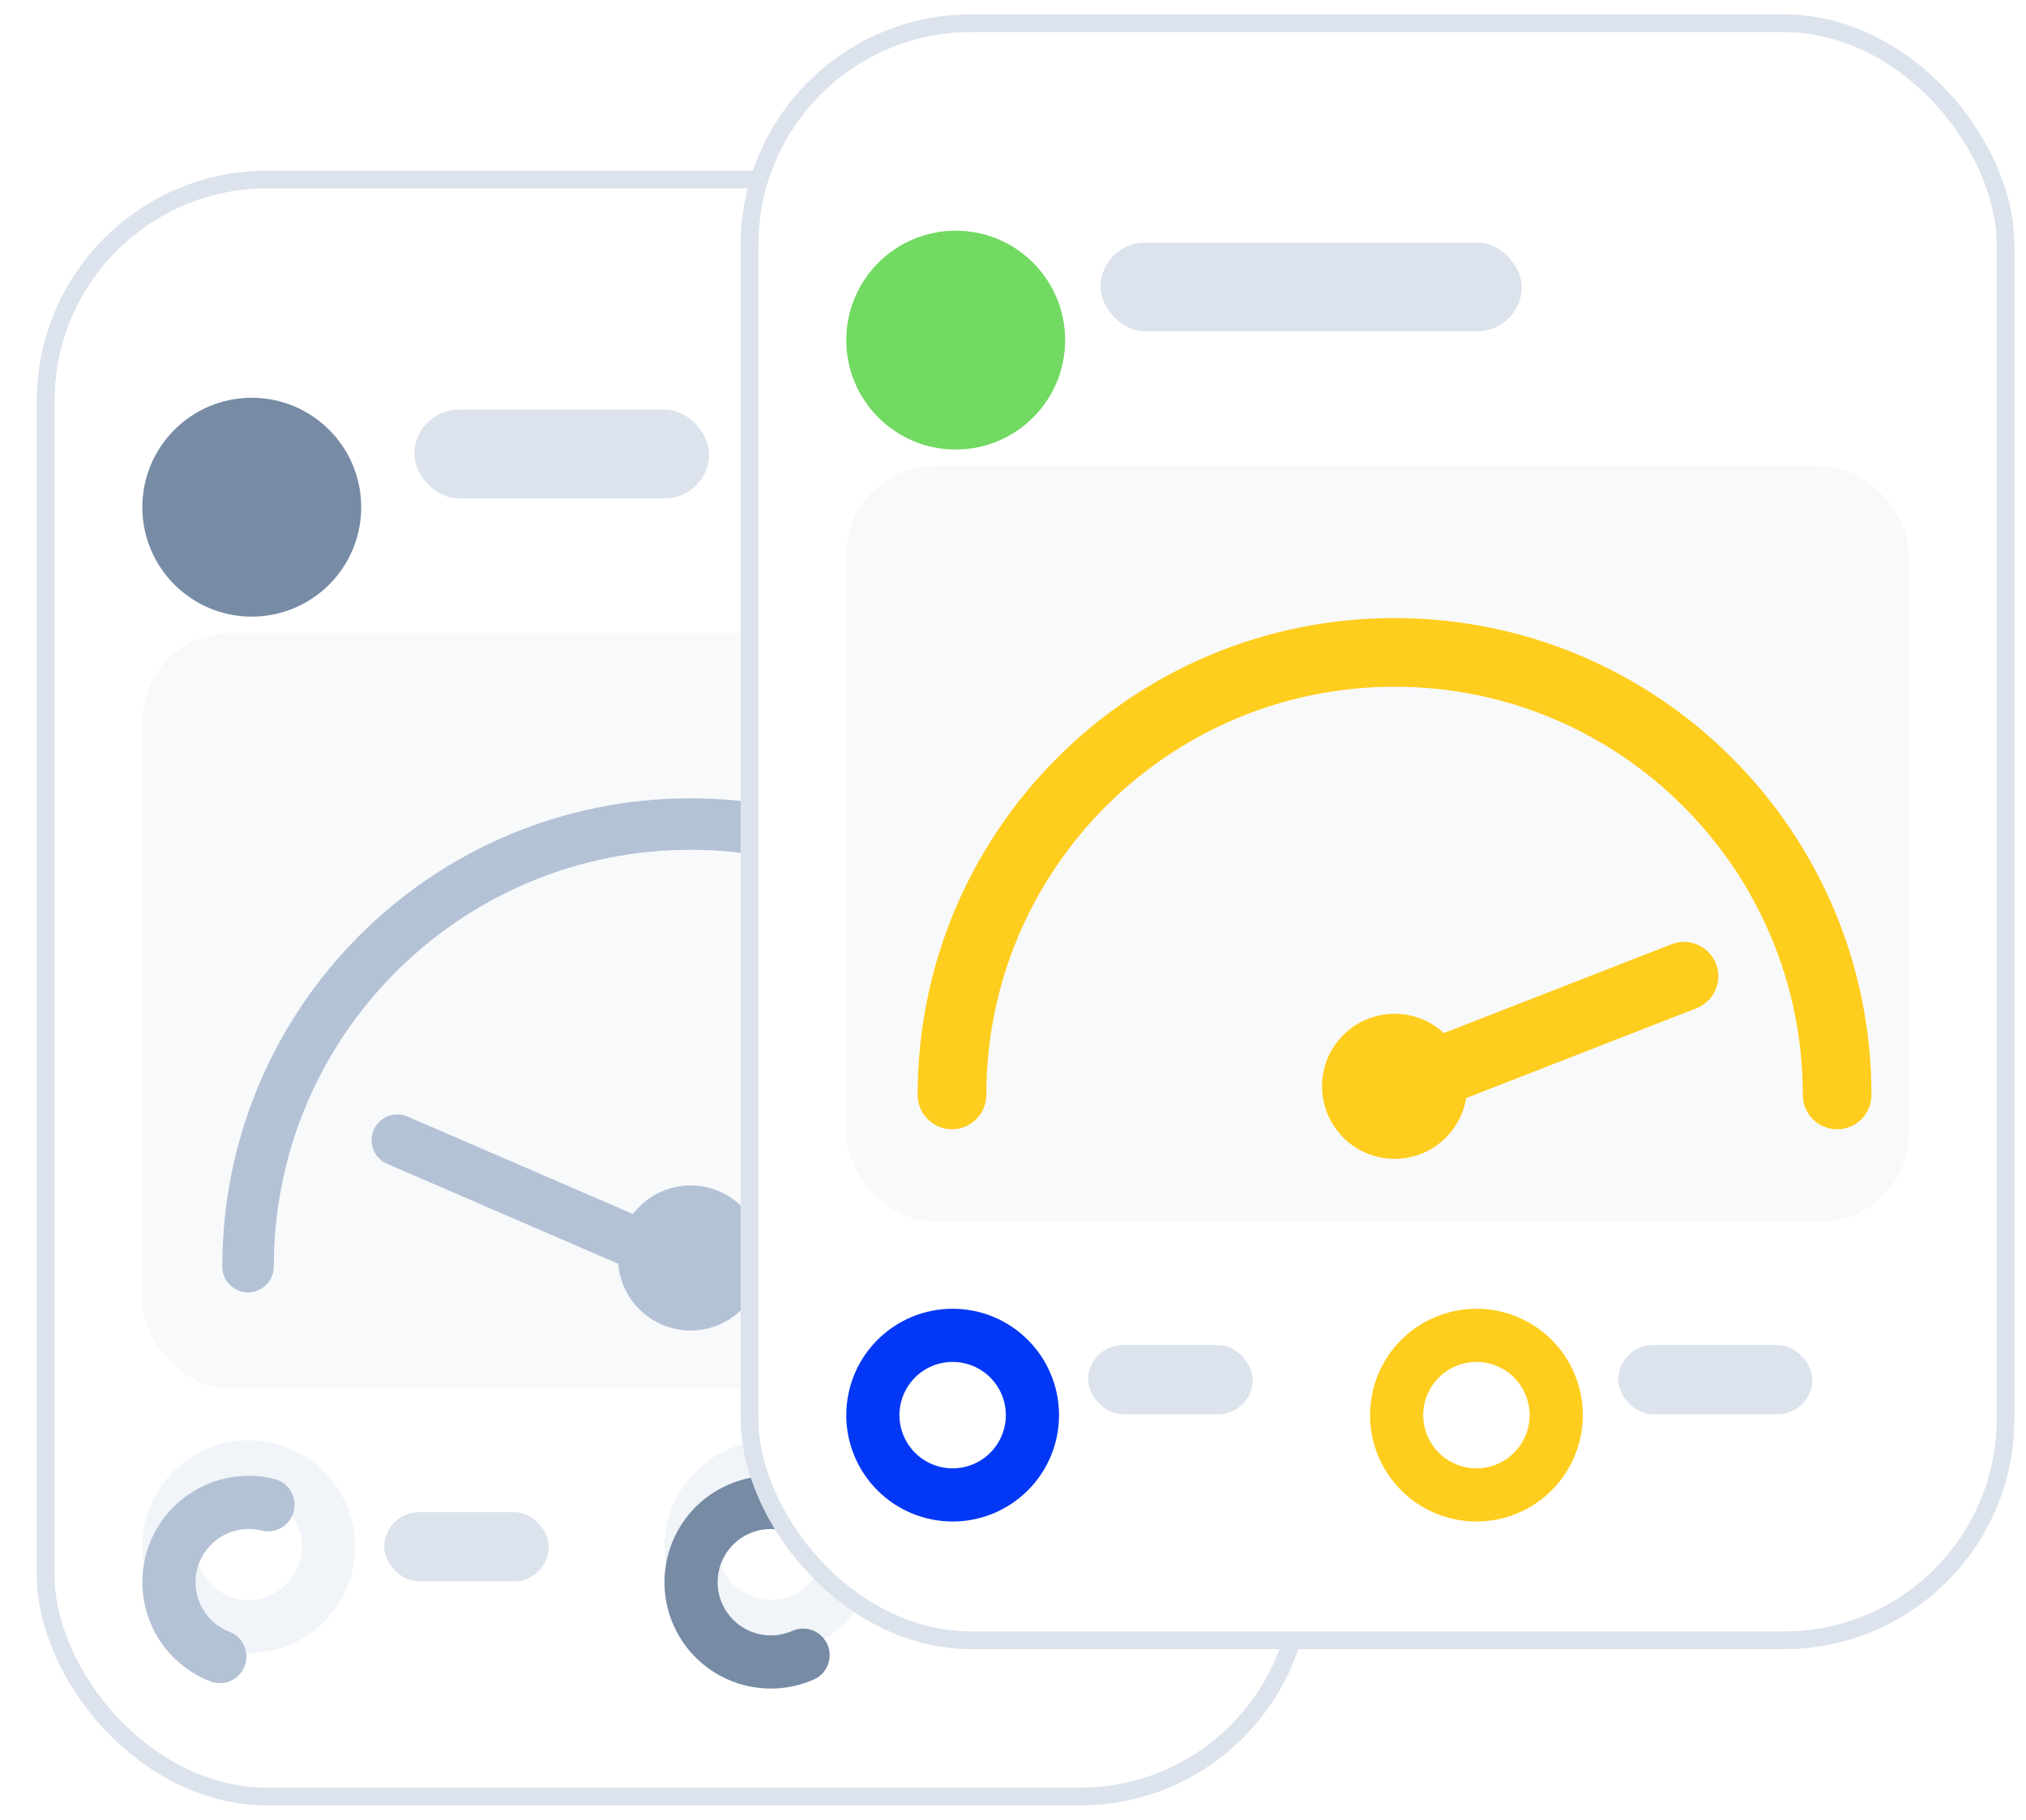 <svg width="118" height="106" viewBox="0 0 118 106" fill="none" xmlns="http://www.w3.org/2000/svg">
<rect x="2.659" y="10.455" width="73.153" height="94.191" rx="12.91" fill="white" stroke="#DCE3ED" stroke-width="1.033"/>
<path opacity="0.4" d="M13.84 94.696C12.62 94.524 11.517 93.875 10.775 92.891C10.033 91.906 9.713 90.668 9.884 89.447C10.056 88.227 10.705 87.124 11.689 86.382C12.674 85.64 13.912 85.32 15.133 85.491C16.354 85.663 17.456 86.312 18.198 87.296C18.94 88.281 19.26 89.519 19.089 90.74C18.918 91.961 18.268 93.063 17.284 93.805C16.299 94.547 15.061 94.867 13.84 94.696L13.84 94.696Z" stroke="#DCE3ED" stroke-width="3.098" stroke-linecap="round"/>
<g filter="url(#filter0_d_1814_13337)">
<path d="M12.803 94.425C11.702 93.998 10.805 93.166 10.295 92.101C9.785 91.035 9.699 89.816 10.056 88.689C10.413 87.563 11.186 86.615 12.217 86.038C13.247 85.461 14.459 85.298 15.606 85.583" stroke="#B4C2D6" stroke-width="3.098" stroke-linecap="round"/>
</g>
<rect x="22.379" y="88.081" width="9.583" height="4.026" rx="2.013" fill="#DCE3ED"/>
<path opacity="0.4" d="M44.248 94.696C43.028 94.525 41.925 93.876 41.184 92.891C40.442 91.907 40.121 90.668 40.293 89.448C40.464 88.227 41.113 87.124 42.098 86.383C43.082 85.641 44.321 85.32 45.541 85.492C46.762 85.663 47.864 86.312 48.606 87.297C49.348 88.281 49.669 89.52 49.497 90.74C49.326 91.961 48.676 93.064 47.692 93.805C46.708 94.547 45.469 94.868 44.248 94.696L44.248 94.696Z" stroke="#DCE3ED" stroke-width="3.098" stroke-linecap="round"/>
<g filter="url(#filter1_d_1814_13337)">
<path d="M46.772 94.346C46.025 94.675 45.205 94.802 44.393 94.714C43.582 94.626 42.808 94.326 42.149 93.844C41.491 93.362 40.971 92.715 40.642 91.968C40.313 91.221 40.186 90.4 40.275 89.589C40.364 88.778 40.664 88.004 41.147 87.346C41.63 86.687 42.277 86.168 43.025 85.84C43.772 85.511 44.592 85.385 45.404 85.475C46.215 85.564 46.988 85.865 47.646 86.349" stroke="#778BA5" stroke-width="3.098" stroke-linecap="round"/>
</g>
<rect x="53.256" y="88.081" width="11.3" height="4.026" rx="2.013" fill="#DCE3ED"/>
<rect x="24.136" y="23.863" width="17.165" height="5.164" rx="2.582" fill="#DCE3ED"/>
<g filter="url(#filter2_d_1814_13337)">
<circle cx="14.664" cy="26.445" r="6.374" fill="#778BA5"/>
</g>
<rect opacity="0.21" x="8.29" y="36.868" width="61.89" height="44.027" rx="5.164" fill="#DCE3ED"/>
<g filter="url(#filter3_d_1814_13337)">
<path d="M14.446 70.777C14.446 56.541 25.987 45 40.223 45C54.459 45 66 56.541 66 70.777" stroke="#B4C2D6" stroke-width="3" stroke-linecap="round"/>
<circle cx="40.223" cy="70.275" r="4.225" transform="rotate(180 40.223 70.275)" fill="#B4C2D6"/>
<line x1="1.5" y1="-1.5" x2="18.54" y2="-1.5" transform="matrix(-0.918 -0.397 -0.397 0.918 39.566 72.151)" stroke="#B4C2D6" stroke-width="3" stroke-linecap="round"/>
</g>
<rect x="43.656" y="1.353" width="73.153" height="94.191" rx="12.91" fill="white" stroke="#DCE3ED" stroke-width="1.033"/>
<g filter="url(#filter4_d_1814_13337)">
<path d="M60.132 80.362C60.132 80.972 60.012 81.577 59.778 82.141C59.545 82.704 59.203 83.217 58.771 83.648C58.339 84.08 57.827 84.422 57.263 84.656C56.699 84.889 56.095 85.01 55.485 85.01C54.874 85.01 54.27 84.889 53.706 84.656C53.142 84.422 52.63 84.08 52.199 83.648C51.767 83.217 51.425 82.704 51.191 82.141C50.958 81.577 50.837 80.972 50.837 80.362C50.837 79.752 50.958 79.147 51.191 78.584C51.425 78.02 51.767 77.507 52.199 77.076C52.63 76.644 53.142 76.302 53.706 76.068C54.27 75.835 54.874 75.715 55.485 75.715C56.095 75.715 56.699 75.835 57.263 76.068C57.827 76.302 58.339 76.644 58.771 77.076C59.203 77.507 59.545 78.02 59.778 78.584C60.012 79.147 60.132 79.752 60.132 80.362L60.132 80.362Z" stroke="#0238F5" stroke-width="3.098"/>
</g>
<rect x="63.376" y="78.349" width="9.583" height="4.026" rx="2.013" fill="#DCE3ED"/>
<g filter="url(#filter5_d_1814_13337)">
<path d="M90.639 80.362C90.639 80.972 90.519 81.577 90.285 82.141C90.052 82.704 89.709 83.217 89.278 83.648C88.846 84.08 88.334 84.422 87.77 84.656C87.206 84.889 86.602 85.01 85.992 85.01C85.381 85.01 84.777 84.889 84.213 84.656C83.649 84.422 83.137 84.08 82.705 83.648C82.274 83.217 81.931 82.704 81.698 82.141C81.464 81.577 81.344 80.972 81.344 80.362C81.344 79.752 81.464 79.147 81.698 78.584C81.931 78.02 82.274 77.507 82.705 77.076C83.137 76.644 83.649 76.302 84.213 76.068C84.777 75.835 85.381 75.715 85.992 75.715C86.602 75.715 87.206 75.835 87.77 76.068C88.334 76.302 88.846 76.644 89.278 77.076C89.709 77.507 90.052 78.02 90.285 78.584C90.519 79.147 90.639 79.752 90.639 80.362L90.639 80.362Z" stroke="#FFCD1D" stroke-width="3.098"/>
</g>
<rect x="94.254" y="78.349" width="11.3" height="4.026" rx="2.013" fill="#DCE3ED"/>
<rect x="64.101" y="14.131" width="24.531" height="5.164" rx="2.582" fill="#DCE3ED"/>
<g filter="url(#filter6_d_1814_13337)">
<circle cx="55.664" cy="16.713" r="6.374" fill="#72D962"/>
</g>
<rect opacity="0.21" x="49.288" y="27.136" width="61.89" height="44.027" rx="5.164" fill="#DCE3ED"/>
<g filter="url(#filter7_d_1814_13337)">
<path d="M107 60.777C107 46.541 95.459 35 81.223 35C66.987 35 55.446 46.541 55.446 60.777" stroke="#FFCD1D" stroke-width="4" stroke-linecap="round"/>
<circle cx="4.225" cy="4.225" r="4.225" transform="matrix(1 0 0 -1 76.999 64.5)" fill="#FFCD1D"/>
<line x1="83.136" y1="59.694" x2="98.079" y2="53.864" stroke="#FFCD1D" stroke-width="4" stroke-linecap="round"/>
</g>
<defs>
<filter id="filter0_d_1814_13337" x="6.224" y="83.897" width="12.996" height="16.209" filterUnits="userSpaceOnUse" color-interpolation-filters="sRGB">
<feFlood flood-opacity="0" result="BackgroundImageFix"/>
<feColorMatrix in="SourceAlpha" type="matrix" values="0 0 0 0 0 0 0 0 0 0 0 0 0 0 0 0 0 0 127 0" result="hardAlpha"/>
<feOffset dy="2.066"/>
<feGaussianBlur stdDeviation="1.033"/>
<feColorMatrix type="matrix" values="0 0 0 0 0.109 0 0 0 0 0.491 0 0 0 0 0.971 0 0 0 0.13 0"/>
<feBlend mode="normal" in2="BackgroundImageFix" result="effect1_dropShadow_1814_13337"/>
<feBlend mode="normal" in="SourceGraphic" in2="effect1_dropShadow_1814_13337" result="shape"/>
</filter>
<filter id="filter1_d_1814_13337" x="36.633" y="83.897" width="14.628" height="16.524" filterUnits="userSpaceOnUse" color-interpolation-filters="sRGB">
<feFlood flood-opacity="0" result="BackgroundImageFix"/>
<feColorMatrix in="SourceAlpha" type="matrix" values="0 0 0 0 0 0 0 0 0 0 0 0 0 0 0 0 0 0 127 0" result="hardAlpha"/>
<feOffset dy="2.066"/>
<feGaussianBlur stdDeviation="1.033"/>
<feColorMatrix type="matrix" values="0 0 0 0 1 0 0 0 0 0.805 0 0 0 0 0.113 0 0 0 0.19 0"/>
<feBlend mode="normal" in2="BackgroundImageFix" result="effect1_dropShadow_1814_13337"/>
<feBlend mode="normal" in="SourceGraphic" in2="effect1_dropShadow_1814_13337" result="shape"/>
</filter>
<filter id="filter2_d_1814_13337" x="0.028" y="14.907" width="29.271" height="29.271" filterUnits="userSpaceOnUse" color-interpolation-filters="sRGB">
<feFlood flood-opacity="0" result="BackgroundImageFix"/>
<feColorMatrix in="SourceAlpha" type="matrix" values="0 0 0 0 0 0 0 0 0 0 0 0 0 0 0 0 0 0 127 0" result="hardAlpha"/>
<feOffset dy="3.098"/>
<feGaussianBlur stdDeviation="4.131"/>
<feColorMatrix type="matrix" values="0 0 0 0 1 0 0 0 0 0.805 0 0 0 0 0.113 0 0 0 0.21 0"/>
<feBlend mode="normal" in2="BackgroundImageFix" result="effect1_dropShadow_1814_13337"/>
<feBlend mode="normal" in="SourceGraphic" in2="effect1_dropShadow_1814_13337" result="shape"/>
</filter>
<filter id="filter3_d_1814_13337" x="9.946" y="43.5" width="60.554" height="37" filterUnits="userSpaceOnUse" color-interpolation-filters="sRGB">
<feFlood flood-opacity="0" result="BackgroundImageFix"/>
<feColorMatrix in="SourceAlpha" type="matrix" values="0 0 0 0 0 0 0 0 0 0 0 0 0 0 0 0 0 0 127 0" result="hardAlpha"/>
<feOffset dy="3"/>
<feGaussianBlur stdDeviation="1.5"/>
<feComposite in2="hardAlpha" operator="out"/>
<feColorMatrix type="matrix" values="0 0 0 0 0.769 0 0 0 0 0.769 0 0 0 0 0.769 0 0 0 0.15 0"/>
<feBlend mode="normal" in2="BackgroundImageFix" result="effect1_dropShadow_1814_13337"/>
<feBlend mode="normal" in="SourceGraphic" in2="effect1_dropShadow_1814_13337" result="shape"/>
</filter>
<filter id="filter4_d_1814_13337" x="47.222" y="74.165" width="16.525" height="16.524" filterUnits="userSpaceOnUse" color-interpolation-filters="sRGB">
<feFlood flood-opacity="0" result="BackgroundImageFix"/>
<feColorMatrix in="SourceAlpha" type="matrix" values="0 0 0 0 0 0 0 0 0 0 0 0 0 0 0 0 0 0 127 0" result="hardAlpha"/>
<feOffset dy="2.066"/>
<feGaussianBlur stdDeviation="1.033"/>
<feColorMatrix type="matrix" values="0 0 0 0 0.109 0 0 0 0 0.491 0 0 0 0 0.971 0 0 0 0.13 0"/>
<feBlend mode="normal" in2="BackgroundImageFix" result="effect1_dropShadow_1814_13337"/>
<feBlend mode="normal" in="SourceGraphic" in2="effect1_dropShadow_1814_13337" result="shape"/>
</filter>
<filter id="filter5_d_1814_13337" x="77.729" y="74.165" width="16.525" height="16.524" filterUnits="userSpaceOnUse" color-interpolation-filters="sRGB">
<feFlood flood-opacity="0" result="BackgroundImageFix"/>
<feColorMatrix in="SourceAlpha" type="matrix" values="0 0 0 0 0 0 0 0 0 0 0 0 0 0 0 0 0 0 127 0" result="hardAlpha"/>
<feOffset dy="2.066"/>
<feGaussianBlur stdDeviation="1.033"/>
<feColorMatrix type="matrix" values="0 0 0 0 1 0 0 0 0 0.805 0 0 0 0 0.113 0 0 0 0.19 0"/>
<feBlend mode="normal" in2="BackgroundImageFix" result="effect1_dropShadow_1814_13337"/>
<feBlend mode="normal" in="SourceGraphic" in2="effect1_dropShadow_1814_13337" result="shape"/>
</filter>
<filter id="filter6_d_1814_13337" x="41.028" y="5.176" width="29.271" height="29.271" filterUnits="userSpaceOnUse" color-interpolation-filters="sRGB">
<feFlood flood-opacity="0" result="BackgroundImageFix"/>
<feColorMatrix in="SourceAlpha" type="matrix" values="0 0 0 0 0 0 0 0 0 0 0 0 0 0 0 0 0 0 127 0" result="hardAlpha"/>
<feOffset dy="3.098"/>
<feGaussianBlur stdDeviation="4.131"/>
<feColorMatrix type="matrix" values="0 0 0 0 1 0 0 0 0 0.805 0 0 0 0 0.113 0 0 0 0.21 0"/>
<feBlend mode="normal" in2="BackgroundImageFix" result="effect1_dropShadow_1814_13337"/>
<feBlend mode="normal" in="SourceGraphic" in2="effect1_dropShadow_1814_13337" result="shape"/>
</filter>
<filter id="filter7_d_1814_13337" x="50.446" y="33" width="61.554" height="37.5" filterUnits="userSpaceOnUse" color-interpolation-filters="sRGB">
<feFlood flood-opacity="0" result="BackgroundImageFix"/>
<feColorMatrix in="SourceAlpha" type="matrix" values="0 0 0 0 0 0 0 0 0 0 0 0 0 0 0 0 0 0 127 0" result="hardAlpha"/>
<feOffset dy="3"/>
<feGaussianBlur stdDeviation="1.5"/>
<feComposite in2="hardAlpha" operator="out"/>
<feColorMatrix type="matrix" values="0 0 0 0 0.91 0 0 0 0 0.725 0 0 0 0 0.192 0 0 0 0.15 0"/>
<feBlend mode="normal" in2="BackgroundImageFix" result="effect1_dropShadow_1814_13337"/>
<feBlend mode="normal" in="SourceGraphic" in2="effect1_dropShadow_1814_13337" result="shape"/>
</filter>
</defs>
</svg>
